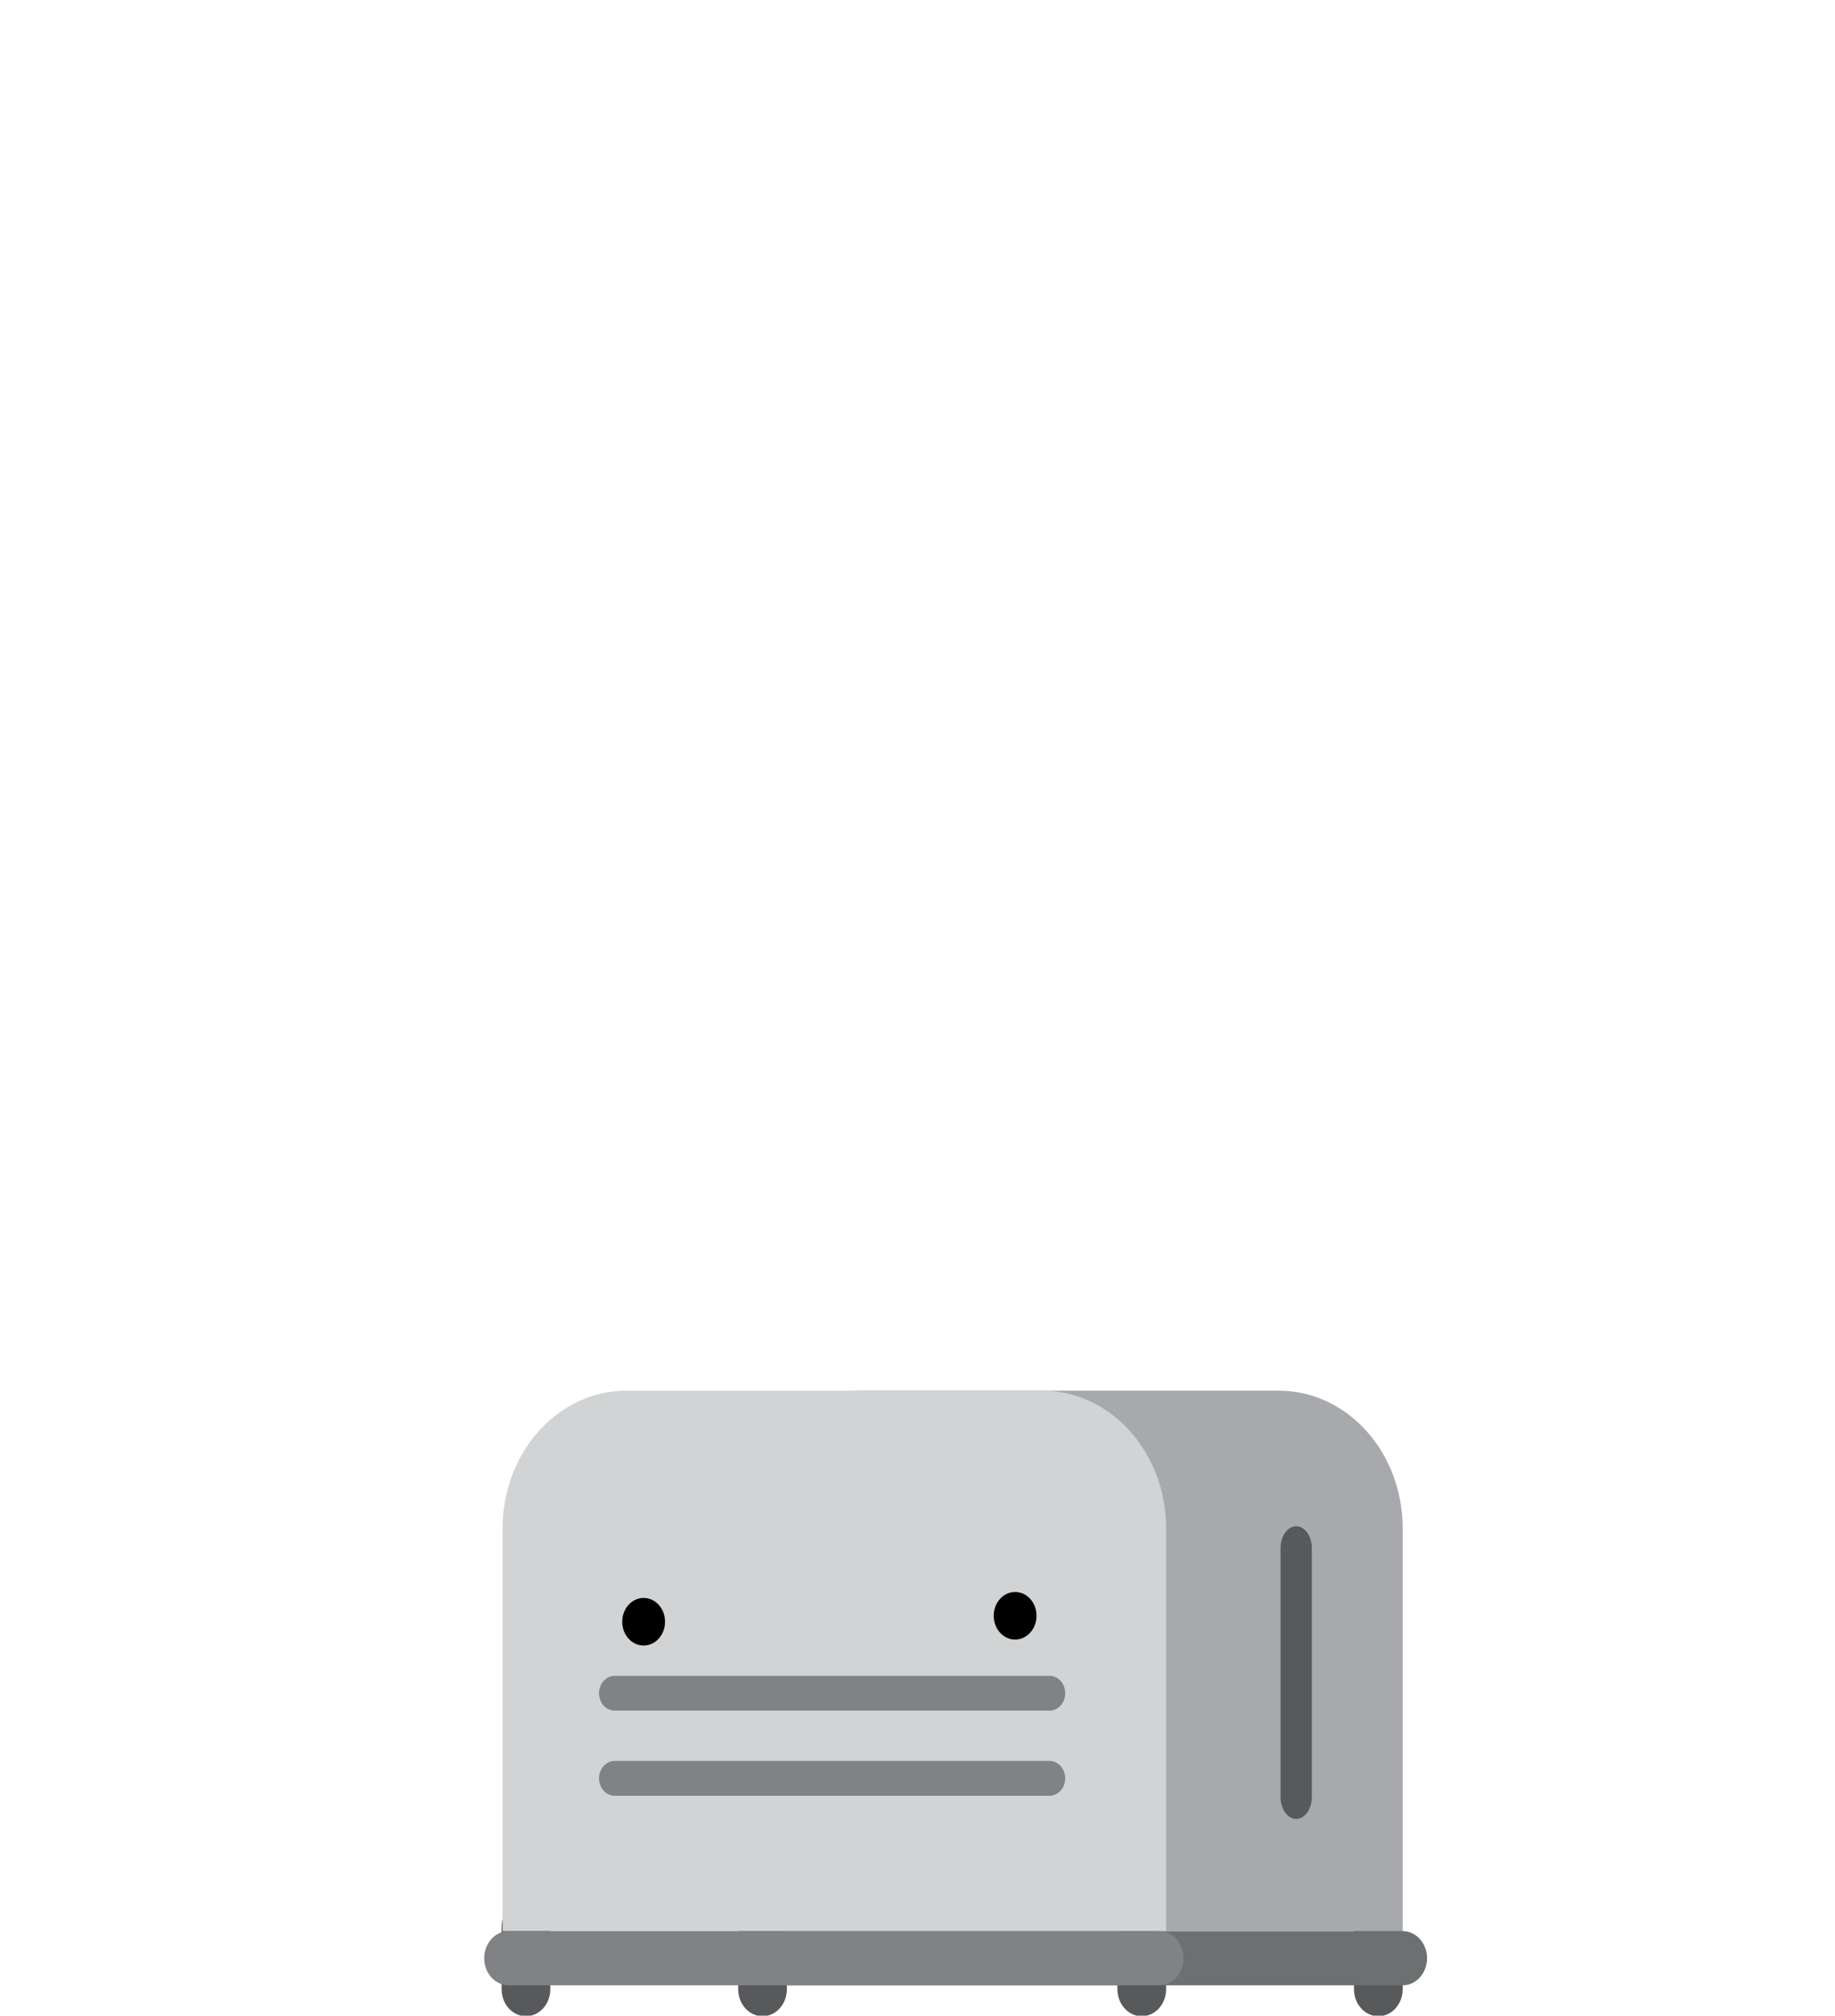 <?xml version="1.0" encoding="UTF-8" standalone="no"?>
<!DOCTYPE svg PUBLIC "-//W3C//DTD SVG 1.1//EN" "http://www.w3.org/Graphics/SVG/1.1/DTD/svg11.dtd">
<svg width="100%" height="100%" viewBox="0 0 1792 1968" version="1.1" xmlns="http://www.w3.org/2000/svg" xmlns:xlink="http://www.w3.org/1999/xlink" xml:space="preserve" xmlns:serif="http://www.serif.com/" style="fill-rule:evenodd;clip-rule:evenodd;stroke-linejoin:round;stroke-miterlimit:2;">
    <g transform="matrix(0.681,0,0,0.757,207.676,883.558)">
        <path d="M1367.26,1398.37L1367.26,1318.55C1367.26,1299.26 1351.62,1283.62 1332.33,1283.62C1313.04,1283.62 1297.41,1299.26 1297.41,1318.55L1297.41,1398.37C1297.41,1417.66 1313.04,1433.29 1332.33,1433.29C1351.62,1433.29 1367.26,1417.66 1367.26,1398.37Z" style="fill:rgb(88,89,91);fill-rule:nonzero;"/>
        <path d="M1706.51,1398.37L1706.51,1318.55C1706.51,1299.26 1690.88,1283.62 1671.59,1283.62C1652.3,1283.62 1636.66,1299.26 1636.66,1318.55L1636.66,1398.37C1636.66,1417.66 1652.3,1433.29 1671.59,1433.29C1690.88,1433.29 1706.51,1417.66 1706.51,1398.37Z" style="fill:rgb(88,89,91);fill-rule:nonzero;"/>
        <path d="M484.197,1398.37L484.197,1318.55C484.197,1299.26 468.563,1283.62 449.274,1283.62C429.985,1283.62 414.351,1299.26 414.351,1318.55L414.351,1398.37C414.351,1417.66 429.985,1433.29 449.274,1433.29C468.563,1433.29 484.197,1417.66 484.197,1398.37Z" style="fill:rgb(88,89,91);fill-rule:nonzero;"/>
        <path d="M823.451,1398.37L823.451,1318.55C823.451,1299.26 807.816,1283.62 788.528,1283.62C769.239,1283.62 753.605,1299.26 753.605,1318.55L753.605,1398.37C753.605,1417.66 769.239,1433.29 788.528,1433.29C807.816,1433.29 823.451,1417.66 823.451,1398.37Z" style="fill:rgb(88,89,91);fill-rule:nonzero;"/>
        <path d="M1706.51,1393.38L773.562,1393.38C754.272,1393.38 738.638,1377.75 738.638,1358.46C738.638,1339.17 754.272,1323.54 773.562,1323.54L1706.51,1323.54C1725.8,1323.54 1741.43,1339.17 1741.43,1358.46C1741.43,1377.75 1725.8,1393.38 1706.51,1393.38Z" style="fill:rgb(109,111,113);fill-rule:nonzero;"/>
        <path d="M1529.04,626.5L932.499,626.5C834.486,626.5 755.032,705.954 755.032,803.966L755.032,1323.54L1706.51,1323.54L1706.51,803.966C1706.51,705.954 1627.06,626.5 1529.04,626.5Z" style="fill:rgb(167,169,172);fill-rule:nonzero;"/>
        <path d="M1189.79,626.5L593.245,626.5C495.232,626.5 415.778,705.954 415.778,803.966L415.778,1323.54L1367.26,1323.54L1367.26,803.966C1367.26,705.954 1287.8,626.5 1189.79,626.5Z" style="fill:rgb(209,211,212);fill-rule:nonzero;"/>
        <path d="M1200.12,1039.16L576.494,1039.16C564.095,1039.16 554.044,1029.11 554.044,1016.71C554.044,1004.31 564.095,994.261 576.494,994.261L1200.12,994.261C1212.52,994.261 1222.57,1004.31 1222.57,1016.71C1222.57,1029.11 1212.52,1039.16 1200.12,1039.16Z" style="fill:rgb(128,130,133);fill-rule:nonzero;"/>
        <path d="M1200.12,1148.92L576.494,1148.92C564.095,1148.92 554.044,1138.87 554.044,1126.47C554.044,1114.07 564.095,1104.02 576.494,1104.02L1200.12,1104.02C1212.52,1104.02 1222.57,1114.07 1222.57,1126.47C1222.57,1138.87 1212.52,1148.92 1200.12,1148.92Z" style="fill:rgb(128,130,133);fill-rule:nonzero;"/>
        <g transform="matrix(1,0,0,1.261,19.422,-307.734)">
            <path d="M1534.39,1178.85C1521.99,1178.85 1511.94,1168.8 1511.94,1156.4L1511.94,901.963C1511.94,889.563 1521.99,879.513 1534.39,879.513C1546.79,879.513 1556.84,889.563 1556.84,901.963L1556.84,1156.4C1556.84,1168.8 1546.79,1178.85 1534.39,1178.85Z" style="fill:rgb(88,89,91);fill-rule:nonzero;"/>
        </g>
        <g transform="matrix(1.619,0,0,1.619,-1940.89,-27406.4)">
            <circle cx="1580.55" cy="17499" r="18.961"/>
        </g>
        <g transform="matrix(1.619,0,0,1.619,-1408.17,-27414.1)">
            <circle cx="1580.55" cy="17499" r="18.961"/>
        </g>
        <path d="M1357.28,1393.38L424.329,1393.38C405.04,1393.38 389.406,1377.75 389.406,1358.46C389.406,1339.17 405.04,1323.54 424.329,1323.54L1357.28,1323.54C1376.57,1323.54 1392.2,1339.17 1392.2,1358.46C1392.2,1377.75 1376.57,1393.38 1357.28,1393.38Z" style="fill:rgb(128,130,133);fill-rule:nonzero;"/>
    </g>
</svg>

